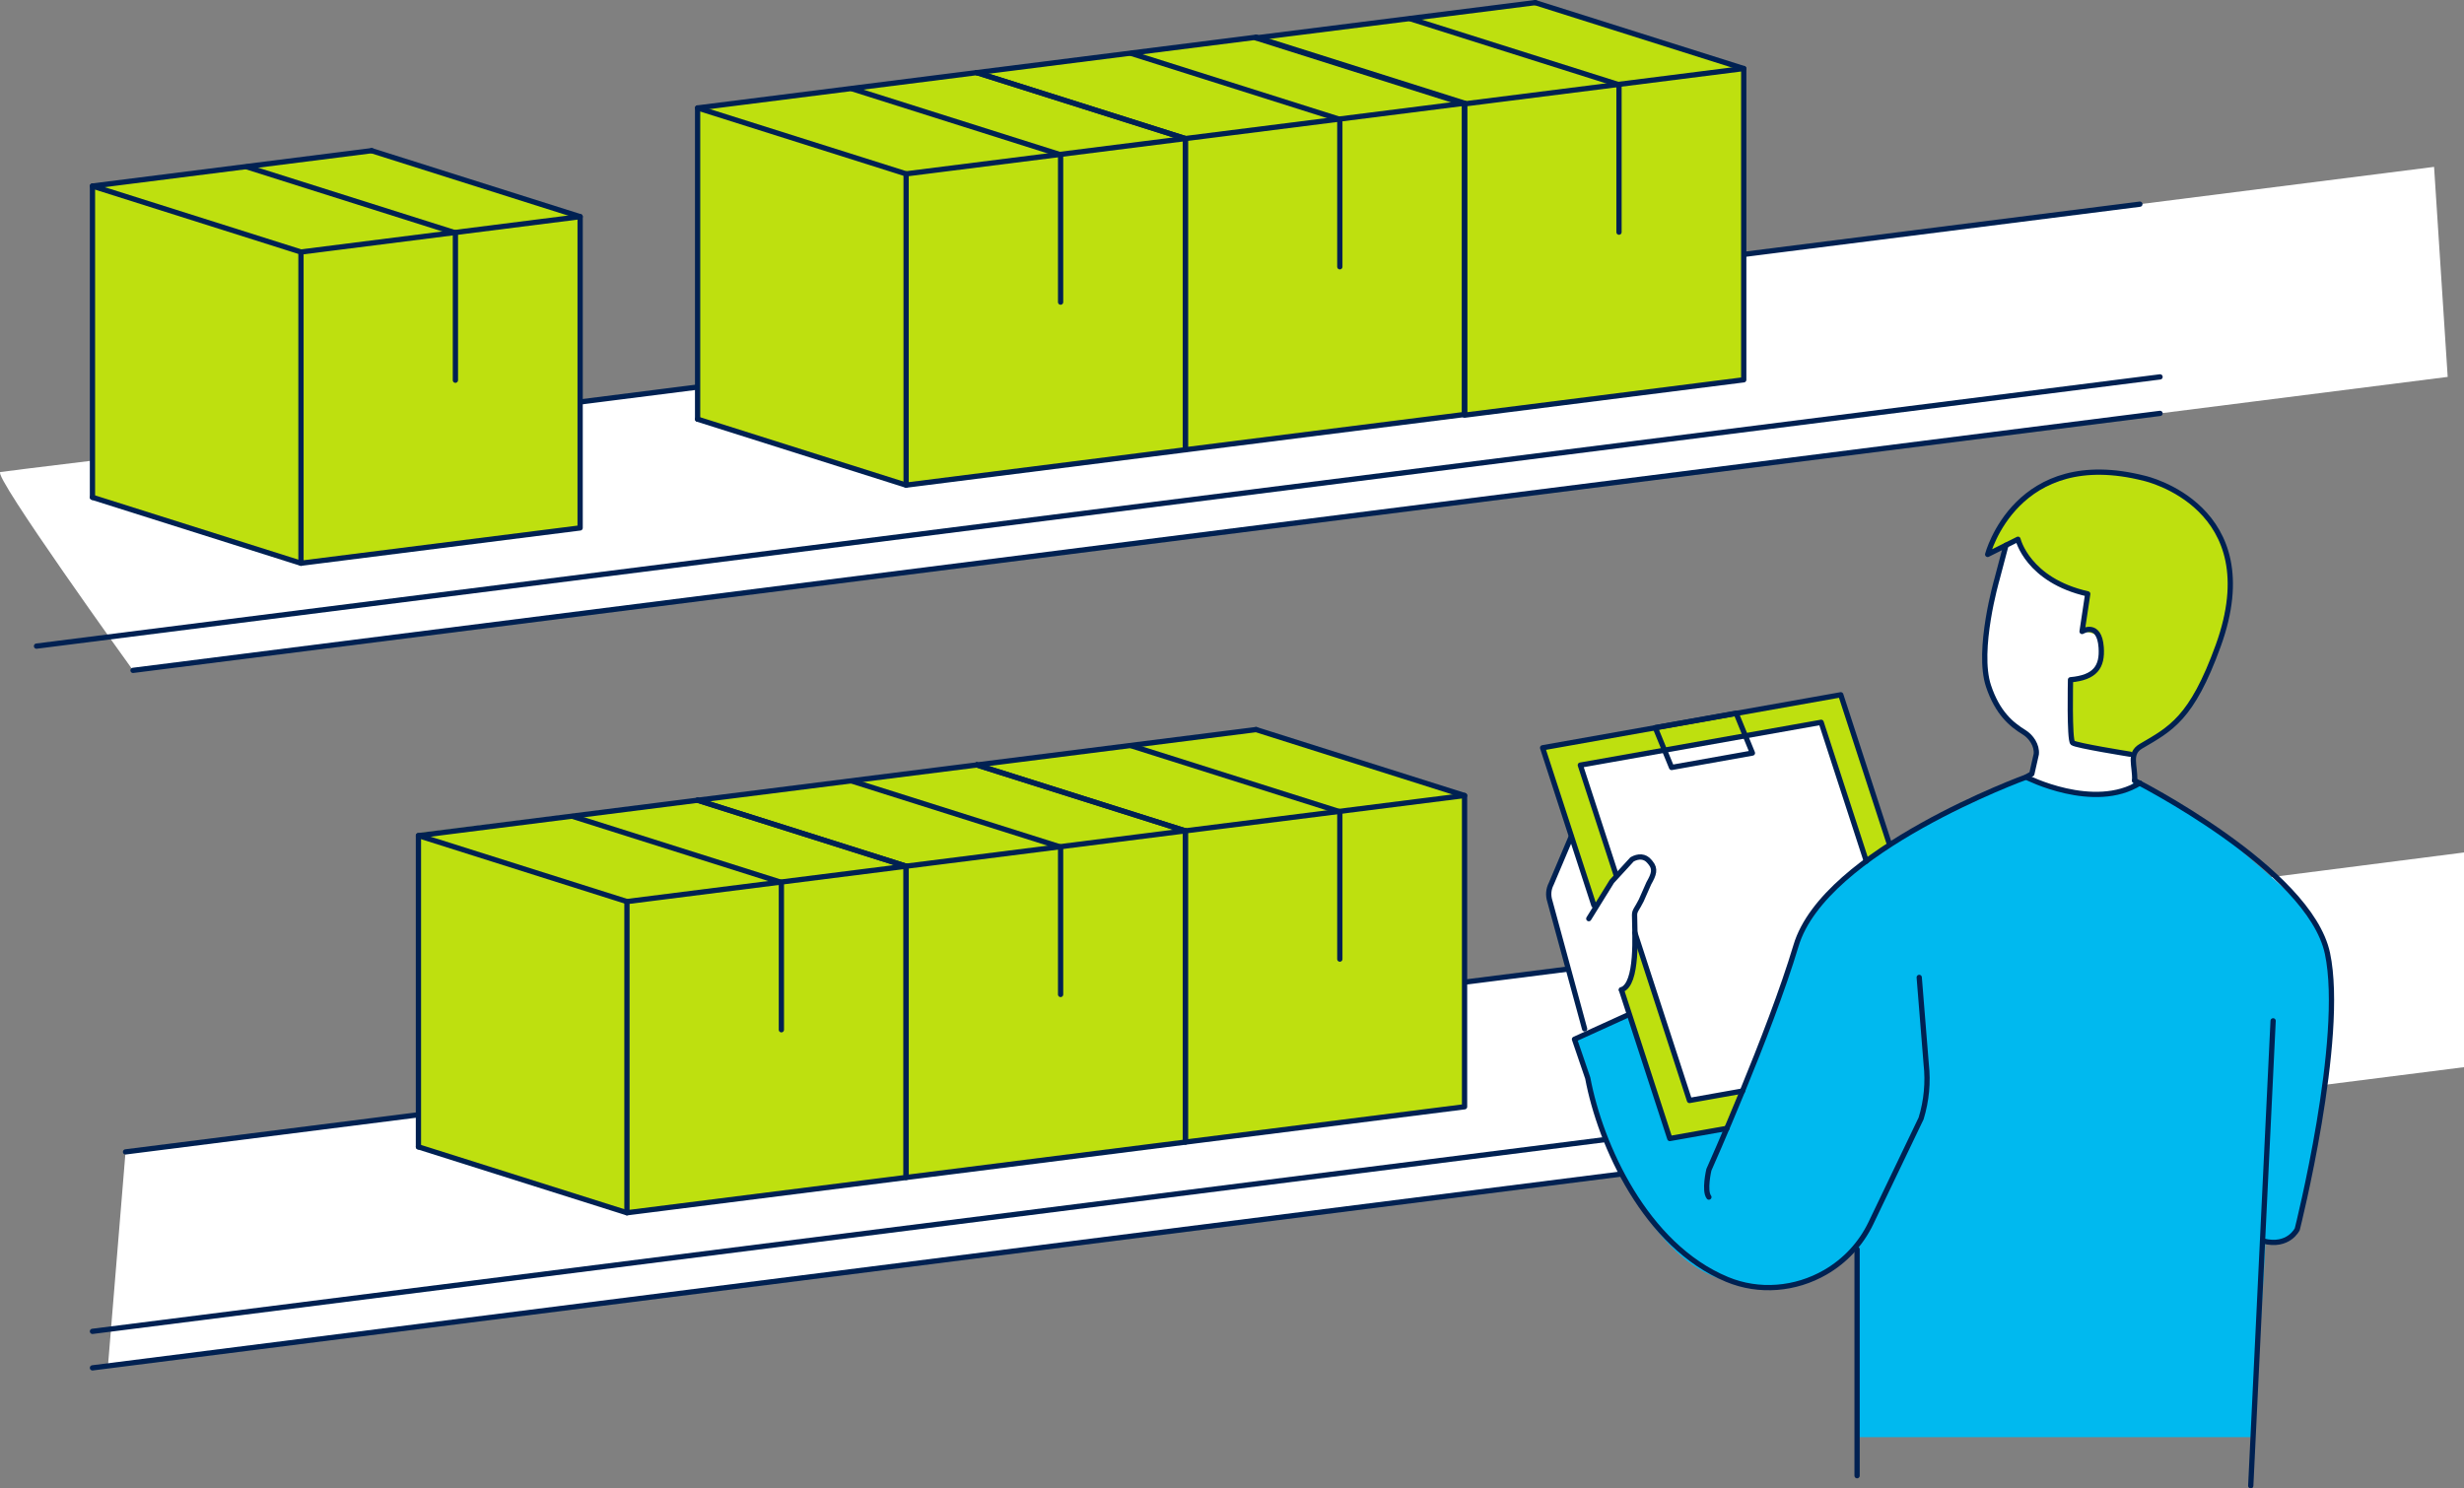 <?xml version="1.0" encoding="UTF-8"?>
<svg id="_レイヤー_2" data-name="レイヤー 2" xmlns="http://www.w3.org/2000/svg" viewBox="0 0 430.63 260.17">
  <rect x="0" y="0" width="430.63" height="260.17" fill="#808080" stroke="none"/>
  <defs>
    <style>
      .cls-1 {
        fill: #00b9ef;
      }

      .cls-2 {
        fill: #fff;
      }

      .cls-3 {
        fill: #bee00f;
      }

      .cls-4 {
        fill: none;
        stroke: #002152;
        stroke-linecap: round;
        stroke-linejoin: round;
        stroke-width: .92px;
      }
    </style>
  </defs>
  <g id="contents">
    <g>
      <path class="cls-2" d="M427.79,65.88L23.25,117.18S-1.51,82.81.07,82.51c1.58-.3,101.49-12.27,101.49-12.27L425.4,29.17l2.38,36.71Z"/>
      <polygon class="cls-3" points="52.79 98.45 101.38 92.26 101.38 37.86 64.95 26.12 16.16 32.52 16.16 86.93 52.79 98.45"/>
      <polygon class="cls-3" points="121.97 18.86 121.97 73.27 158.41 84.73 304.55 66.25 304.55 11.98 267.45 .46 121.97 18.86"/>
      <polygon class="cls-2" points="21.94 201.35 18.87 238.75 430.63 186.54 430.63 149.01 21.94 201.35"/>
      <polygon class="cls-3" points="72.98 145.65 73.46 200.69 109.57 212.11 255.96 193.46 255.96 139.47 218.85 127.53 72.98 145.65"/>
      <line class="cls-4" x1="6.38" y1="112.94" x2="377.51" y2="65.88"/>
      <line class="cls-4" x1="304.99" y1="44.44" x2="373.98" y2="35.69"/>
      <line class="cls-4" x1="101.57" y1="70.24" x2="121.74" y2="67.68"/>
      <line class="cls-4" x1="121.92" y1="73.27" x2="158.36" y2="84.8"/>
      <g>
        <polygon class="cls-4" points="207.16 78.62 158.36 84.8 158.36 30.39 207.16 24.22 207.16 78.62"/>
        <polyline class="cls-4" points="121.92 73.27 121.92 18.87 170.72 12.69"/>
        <line class="cls-4" x1="158.36" y1="30.39" x2="121.92" y2="18.87"/>
        <polyline class="cls-4" points="148.92 15.52 185.36 27.05 185.36 52.81"/>
        <line class="cls-4" x1="170.72" y1="12.69" x2="207.16" y2="24.22"/>
      </g>
      <line class="cls-4" x1="16.16" y1="86.93" x2="52.6" y2="98.45"/>
      <g>
        <polygon class="cls-4" points="101.39 92.28 52.6 98.45 52.6 44.05 101.39 37.87 101.39 92.28"/>
        <polyline class="cls-4" points="16.16 86.93 16.16 32.52 64.95 26.34"/>
        <line class="cls-4" x1="52.6" y1="44.05" x2="16.16" y2="32.52"/>
        <polyline class="cls-4" points="43.15 29.17 79.59 40.7 79.59 66.46"/>
        <line class="cls-4" x1="64.95" y1="26.34" x2="101.39" y2="37.87"/>
      </g>
      <g>
        <polygon class="cls-4" points="255.96 72.45 207.16 78.62 207.16 24.22 255.96 18.04 255.96 72.45"/>
        <line class="cls-4" x1="170.72" y1="12.69" x2="219.52" y2="6.51"/>
        <line class="cls-4" x1="207.16" y1="24.22" x2="170.72" y2="12.69"/>
        <polyline class="cls-4" points="197.72 9.34 234.16 20.87 234.16 46.63"/>
        <line class="cls-4" x1="219.52" y1="6.51" x2="255.96" y2="18.04"/>
      </g>
      <g>
        <polygon class="cls-4" points="304.75 66.39 255.96 72.57 255.96 18.16 304.75 11.98 304.75 66.39"/>
        <line class="cls-4" x1="219.52" y1="6.63" x2="268.31" y2=".46"/>
        <line class="cls-4" x1="255.96" y1="18.16" x2="219.52" y2="6.63"/>
        <polyline class="cls-4" points="246.51 3.29 282.95 14.81 282.95 40.58"/>
        <line class="cls-4" x1="268.31" y1=".46" x2="304.75" y2="11.98"/>
      </g>
      <line class="cls-4" x1="23.25" y1="117.18" x2="377.51" y2="72.26"/>
      <line class="cls-4" x1="16.16" y1="232.72" x2="377.51" y2="186.9"/>
      <line class="cls-4" x1="256.2" y1="171.65" x2="377.51" y2="156.26"/>
      <line class="cls-4" x1="21.94" y1="201.35" x2="72.98" y2="194.88"/>
      <g>
        <polygon class="cls-4" points="207.16 199.64 158.36 205.82 158.36 151.41 207.16 145.23 207.16 199.64"/>
        <line class="cls-4" x1="121.92" y1="139.88" x2="170.72" y2="133.71"/>
        <line class="cls-4" x1="158.36" y1="151.41" x2="121.92" y2="139.88"/>
        <polyline class="cls-4" points="148.92 136.54 185.36 148.06 185.36 173.83"/>
        <line class="cls-4" x1="170.72" y1="133.71" x2="207.16" y2="145.23"/>
      </g>
      <line class="cls-4" x1="73.13" y1="200.47" x2="109.57" y2="211.99"/>
      <g>
        <polygon class="cls-4" points="158.36 205.82 109.57 211.99 109.57 157.59 158.36 151.41 158.36 205.82"/>
        <polyline class="cls-4" points="73.13 200.47 73.13 146.06 121.92 139.88"/>
        <line class="cls-4" x1="109.57" y1="157.59" x2="73.13" y2="146.06"/>
        <polyline class="cls-4" points="100.12 142.71 136.56 154.24 136.56 180"/>
        <line class="cls-4" x1="121.92" y1="139.88" x2="158.36" y2="151.41"/>
      </g>
      <g>
        <polygon class="cls-4" points="255.96 193.46 207.16 199.64 207.16 145.23 255.96 139.06 255.96 193.46"/>
        <line class="cls-4" x1="170.72" y1="133.71" x2="219.52" y2="127.53"/>
        <line class="cls-4" x1="207.16" y1="145.23" x2="170.72" y2="133.71"/>
        <polyline class="cls-4" points="197.72 130.36 234.16 141.89 234.16 167.65"/>
        <line class="cls-4" x1="219.52" y1="127.53" x2="255.96" y2="139.06"/>
      </g>
      <line class="cls-4" x1="16.16" y1="239.1" x2="380.95" y2="192.84"/>
      <g>
        <path class="cls-2" d="M350.54,95.5s-3.61,12.5-3.61,17.44c0,4.94.56,10.35,3.12,12.03s5.69,3.74,5.69,5.64-.89,5.24-.89,5.24c0,0,5.69,2.98,10.49,3.03s7.79-1.51,7.79-1.51l-.07-4.8-.41-.73-10.55-2.12-.5-6.25.22-4.52s5.3.06,5.41-4.63-1.84-4.69-2.96-4.35l.45-6.14-4.7-1.34-3.39-2.68-2.68-2.73-1.51-2.79-1.92,1.23Z"/>
        <path class="cls-3" d="M378.02,84.83s-9.55-3.1-13.97-2.14c-4.42.96-9.93,4.11-9.93,4.11l-5,5.52-1.43,4.46,4.78-2.5s3.75,6.06,8.01,7.8c4.27,1.74,4.46,2.1,4.46,2.1l-.88,6.11,2.65.71.76,4.31-1.9,2.47-3.72,1.16.28,10.77,10.81,2.25s.69-1.43,1.86-1.8c1.17-.37,8.37-5,11.45-13.59,3.09-8.59,3.99-15.96,2.98-19.31s-4.23-10.44-11.19-12.44Z"/>
        <path class="cls-1" d="M373.14,136.48s-1.21,2.25-5.37,2.39c-4.16.14-10.65-1.78-10.65-1.78l-2.74-1.37s-18.74,8.54-24.32,12.11c-5.58,3.57-12.22,10.41-12.22,10.41l-3.63,4.94-9.95,28.02-2.46,6.05-9.96,1.77-7.08-21.91-9.39,4.46,1.99,7s7.32,30.48,23.96,35.18c16.63,4.7,22.94-5.74,22.94-5.74l.3,33.2h69.21s2.33-33.69,2.11-34.01c0,0,4.66.81,5.97-2.93s6.15-29.09,5.61-39.24c-.54-10.16-2.1-13.41-4.31-15.95-2.21-2.54-13.93-12.5-13.93-12.5l-10.29-7.29-5.8-2.8Z"/>
        <path class="cls-2" d="M284.76,177.1l-7.39,3.85-7.04-24.91,1.15-2.29,3.2-7.48,3.9,12.58s3.09-4.7,3.21-4.87,3.61-4.18,3.61-4.18l1.43.06,2.18,1.15.34.92-2.23,4.7-1.37,3.32-.34,9.41-1.2,3.36-.81.52,1.39,3.88Z"/>
        <path class="cls-3" d="M269.79,130.73l8.77,27.5,3.91-5.21-6.08-19.38,42.1-7.1,7.68,23.97,3.98-3.15-8.61-25.92s-52.11,9.36-51.75,9.29Z"/>
        <polygon class="cls-3" points="283.81 173.44 291.85 199.01 301.81 197.24 304.43 190.73 295.3 192.17 285.73 163.07 285.53 168.1 285.08 171.65 283.81 173.44"/>
        <path class="cls-2" d="M318.49,126.55l7.68,23.26-1.11,1.32-6.12,5.65-4,5.41-4.15,12.67-6.36,15.87-9.13,1.44-9.67-29.54v-3.27s3.37-5.82,3.27-7.58c-.09-1.76-3.52-1.97-3.52-1.97l-2.92,3.22-6.08-19.38,42.1-7.1Z"/>
        <g>
          <path class="cls-4" d="M373.07,136.44c.12-2.61-1.11-4.7,1.1-6,5.17-3.04,8.87-4.77,13.5-17.56,8.84-24.41-12.86-29.26-12.86-29.26-22.46-5.77-27.43,13.29-27.43,13.29l5.3-2.65s1.68,7.17,12.19,9.55l-.99,6.57s3.01-1.83,3.34,2.79c.24,3.41-1.06,5.27-5.36,5.65,0,0-.23,10.55.38,11.03.62.48,10.02,1.98,10.02,1.98"/>
          <path class="cls-4" d="M350.58,95.31l-1.58,5.98s-3.57,12.34-1.47,18.63c1.57,4.71,4.01,6.73,6.2,8.07,1.27.77,2.3,2.33,2.15,3.83l-.78,3.45-.99.56s-35.25,12.8-40.22,29.46c-4.59,15.37-15.23,39.19-15.23,39.19,0,0-.86,3.66,0,4.77"/>
          <path class="cls-4" d="M373.07,136.44s30.56,15.41,33.7,30.23c3.14,14.82-5.28,48.19-5.28,48.19,0,0-1.52,3.21-5.96,2.07"/>
          <line class="cls-4" x1="397.27" y1="178.44" x2="393.36" y2="259.71"/>
          <line class="cls-4" x1="324.56" y1="218.38" x2="324.56" y2="257.95"/>
          <polyline class="cls-4" points="301.81 197.24 291.83 199.01 283.37 173.02"/>
          <polyline class="cls-4" points="278.56 158.23 269.6 130.71 321.71 121.45 330.15 147.37"/>
          <polyline class="cls-4" points="304.54 190.71 295.27 192.36 285.73 163.05"/>
          <polyline class="cls-4" points="282.47 153.02 276.19 133.74 318.28 126.26 326.17 150.52"/>
          <path class="cls-4" d="M276.94,179.84l-6.08-22.34c-.32-.99-.24-2.07.24-2.99l3.49-8.24"/>
          <path class="cls-4" d="M277.67,160.58l4.03-6.51,3.53-3.85c1.08-.61,2.24-.61,3.03.35l.21.25c.89,1.08.59,2-.31,3.58l-1.32,2.99c-.71,1.44-1.18,1.78-1.17,2.54.04,3.32.63,12.11-2.29,13.09"/>
          <polygon class="cls-4" points="306.27 131.63 292.14 134.15 289.29 127.19 303.42 124.67 306.27 131.63"/>
          <path class="cls-4" d="M354.12,135.84s11.83,6.06,19.86,1.03"/>
          <path class="cls-4" d="M284.25,177.53l-9.08,4.13,2.32,6.79c2.2,11.7,10.08,29.28,24.37,35.2,5.57,2.31,11.92,1.76,17.14-1.25h0c3.46-1.99,6.24-4.98,7.97-8.59l8.78-18.31c.94-3.07,1.25-6.3.89-9.49l-1.22-15.16"/>
        </g>
      </g>
    </g>
  </g>
</svg>